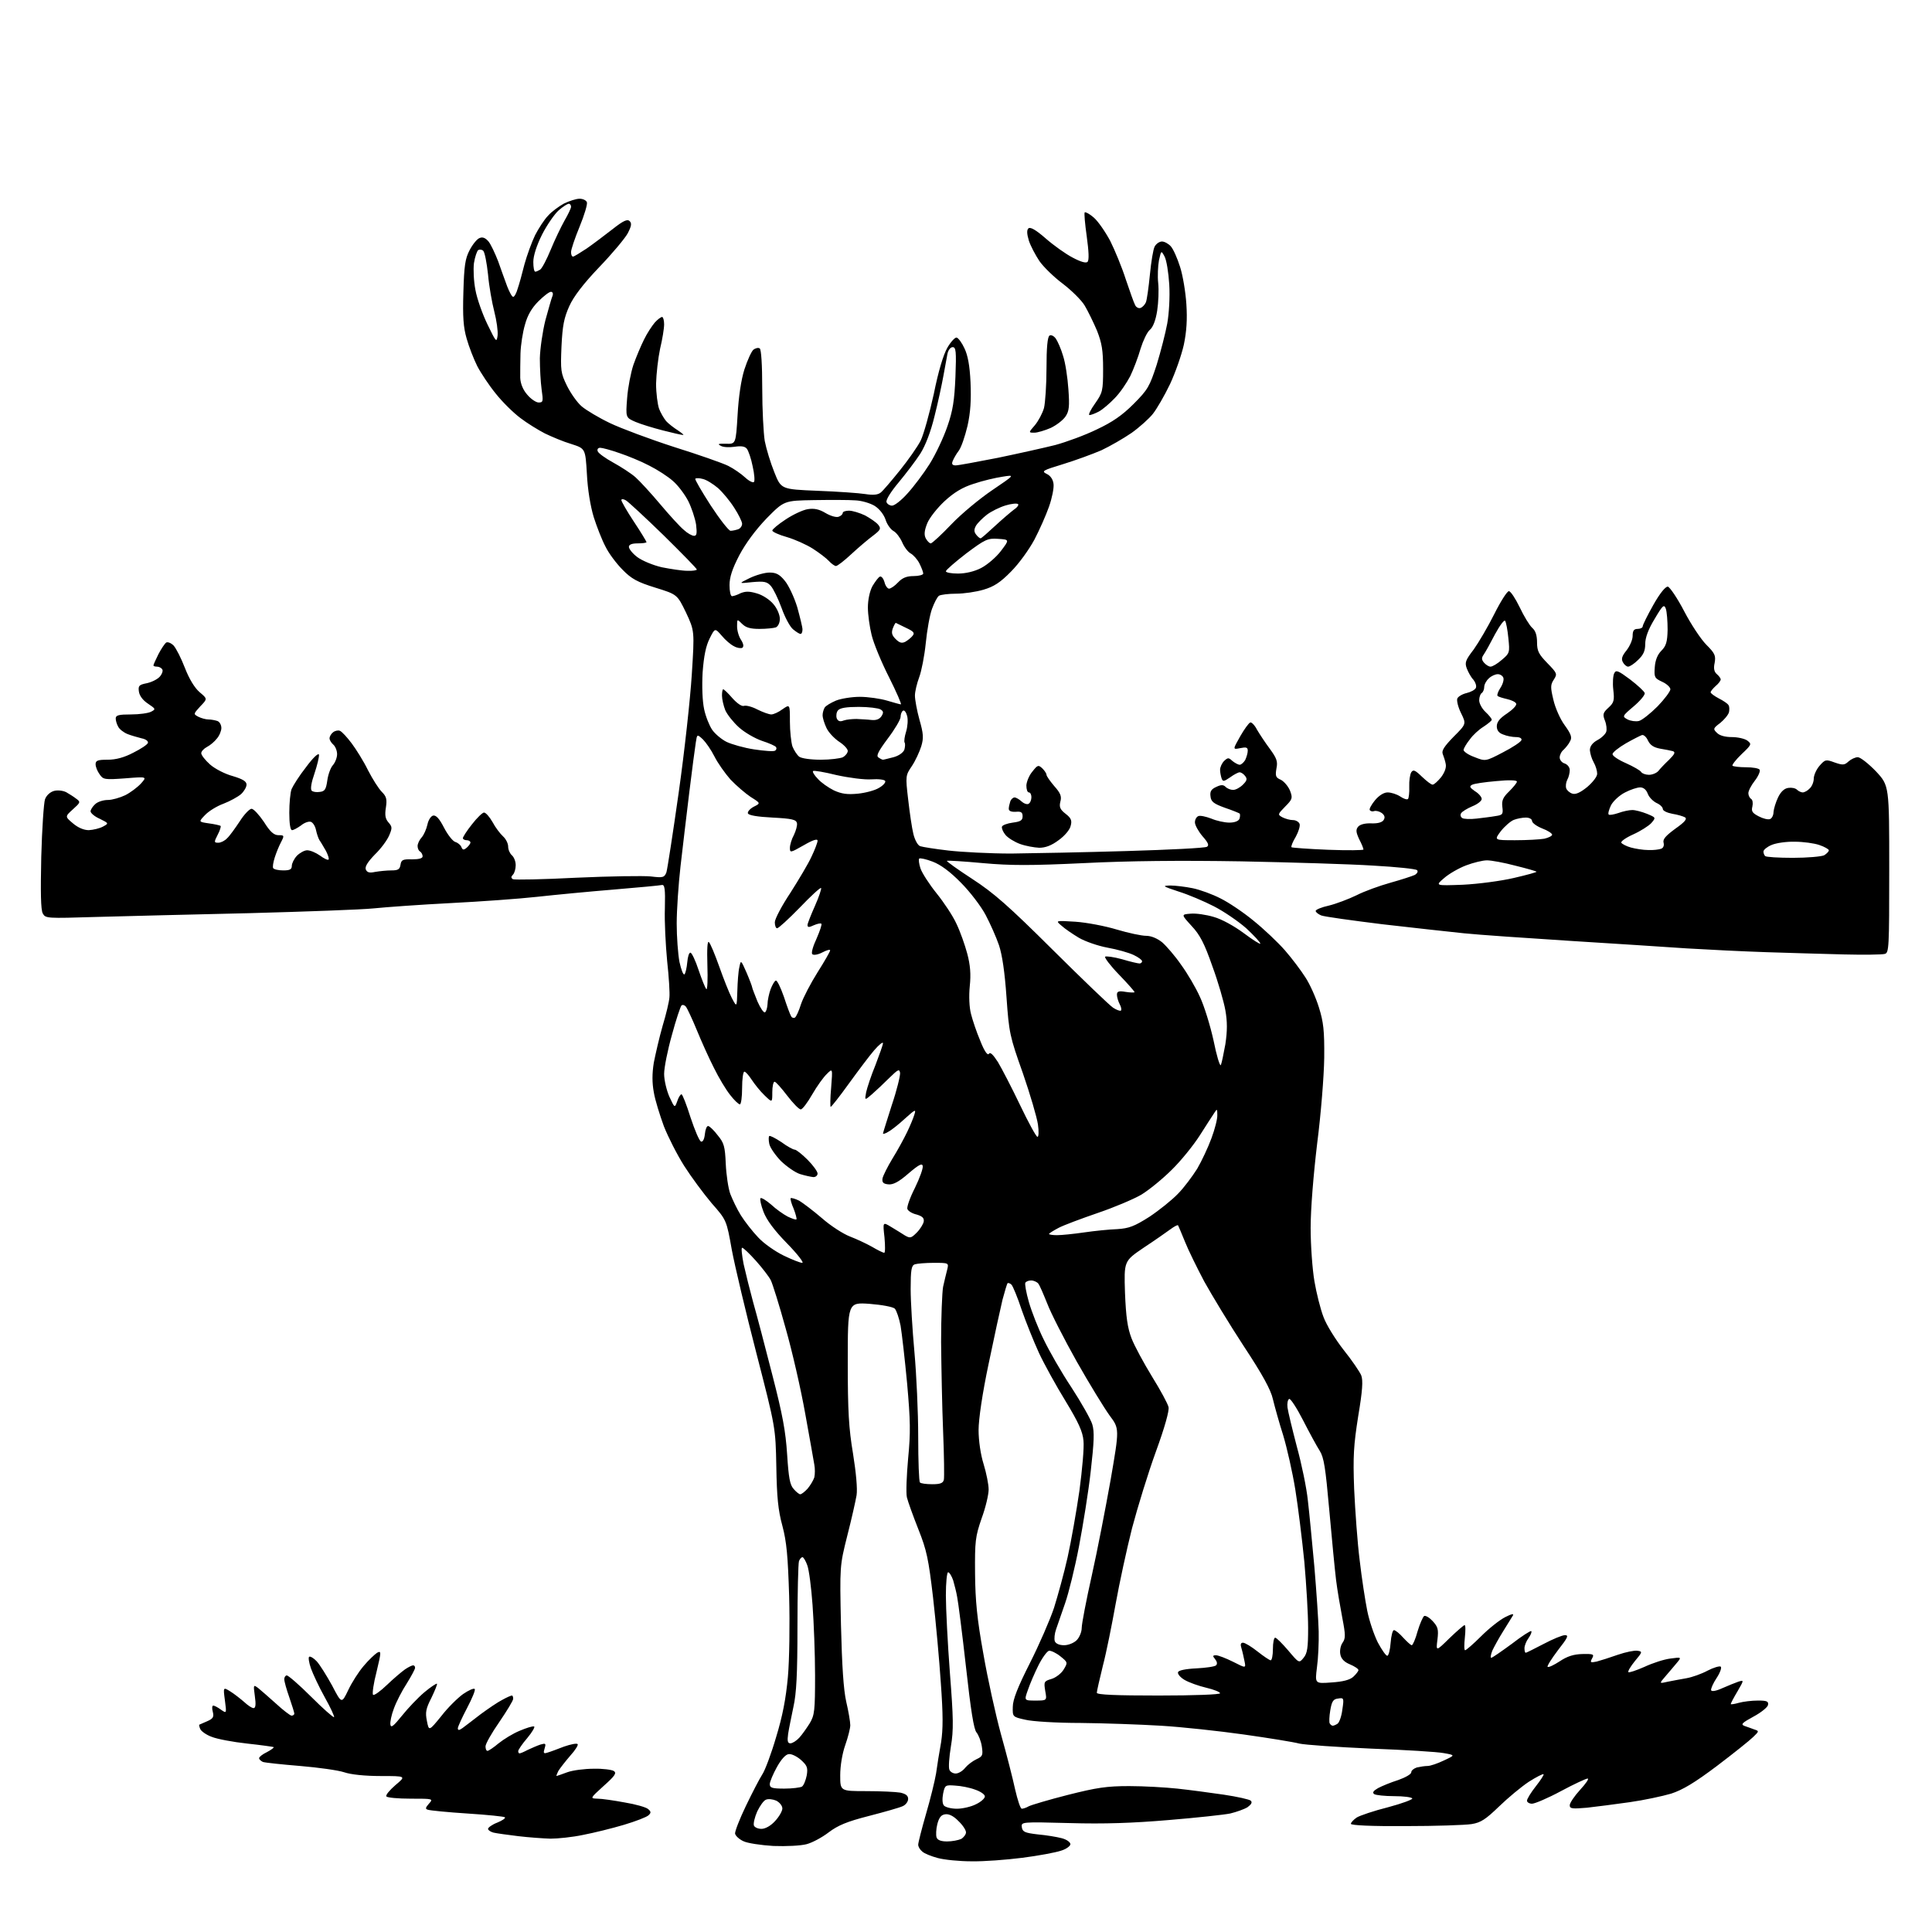 <?xml version="1.0" encoding="UTF-8" standalone="no"?>
<svg 
  version="1.1" 
  xmlns="http://www.w3.org/2000/svg" 
  xmlns:xlink="http://www.w3.org/1999/xlink" 
  xmlns:svg="http://www.w3.org/2000/svg"
  xmlns:rdf="http://www.w3.org/1999/02/22-rdf-syntax-ns#"
  xmlns:cc="http://creativecommons.org/ns#"
  xmlns:dc="http://purl.org/dc/elements/1.1/"
  viewBox="0 0 768 768"
  width="768"
  height="768"
>
<style>svg {background-color: white; }</style>"
<path stroke="none" fill="black" fill-rule="evenodd" d="M386.2,739.9C381.4,739.9 375.4,739.3 372.8,738.6C370.2,737.9 367.4,736.8 366.6,736.0C365.7,735.3 365.0,734.1 365.0,733.3C365.0,732.5 366.4,727.0 368.1,721.1C369.8,715.3 371.6,708.0 372.1,705.0C372.5,702.0 373.4,696.4 374.1,692.6C374.9,687.3 374.9,681.6 374.0,669.1C373.4,660.0 372.0,644.6 370.9,635.0C369.1,619.7 368.4,616.3 365.1,608.0C363.0,602.7 360.9,596.9 360.5,595.2C360.1,593.4 360.4,586.4 361.0,579.7C362.0,569.5 361.9,564.7 360.6,550.0C359.7,540.4 358.5,530.0 358.0,527.0C357.4,524.0 356.4,521.0 355.7,520.2C354.9,519.5 350.7,518.7 345.7,518.3C337.0,517.7 337.0,517.7 337.0,541.6C337.0,561.0 337.4,567.8 339.1,577.9C340.3,585.4 340.9,591.9 340.5,594.4C340.1,596.7 338.5,603.9 336.8,610.5C333.8,622.5 333.8,622.5 334.3,646.0C334.7,662.1 335.3,671.7 336.4,676.5C337.3,680.3 338.0,684.5 338.0,685.8C338.0,687.0 337.1,690.6 336.0,693.7C334.8,697.1 334.0,702.0 334.0,705.7C334.0,712.0 334.0,712.0 344.4,712.0C350.1,712.0 356.2,712.3 357.9,712.6C360.1,713.1 361.0,713.8 361.0,715.1C361.0,716.2 360.0,717.5 358.8,718.0C357.5,718.6 351.5,720.3 345.3,721.9C336.7,724.1 333.1,725.6 329.4,728.4C326.8,730.4 322.9,732.5 320.6,733.1C318.3,733.7 312.6,734.0 307.4,733.8C302.5,733.5 297.1,732.7 295.5,731.9C293.8,731.1 292.4,729.8 292.2,728.9C292.1,728.0 294.0,723.1 296.5,717.9C299.0,712.7 301.9,707.1 303.0,705.4C304.1,703.8 306.6,697.1 308.5,690.6C311.1,682.1 312.4,675.3 313.2,666.6C313.8,659.9 314.0,645.6 313.7,634.5C313.2,618.5 312.7,612.9 311.0,606.5C309.3,600.3 308.8,595.0 308.6,583.0C308.3,567.5 308.3,567.5 300.7,538.0C296.5,521.8 292.1,503.2 290.9,496.8C288.8,485.0 288.8,485.0 282.9,478.3C279.7,474.5 274.8,467.9 272.0,463.5C269.2,459.1 265.6,452.0 263.9,447.7C262.3,443.3 260.4,437.3 259.9,434.2C259.2,430.4 259.2,426.8 259.9,422.4C260.6,418.9 262.1,412.3 263.4,407.8C264.8,403.2 266.0,398.1 266.1,396.5C266.3,394.9 265.9,388.3 265.2,382.0C264.6,375.7 264.1,366.2 264.3,361.0C264.5,353.2 264.2,351.6 263.1,351.8C262.3,352.0 253.7,352.8 244.1,353.6C234.4,354.4 220.7,355.7 213.5,356.5C206.3,357.3 190.8,358.4 179.0,359.0C167.2,359.6 153.4,360.6 148.5,361.1C143.6,361.6 121.3,362.4 99.0,363.0C76.7,363.5 49.4,364.2 38.3,364.5C18.5,365.1 18.1,365.1 17.0,363.1C16.2,361.6 16.1,354.7 16.4,340.6C16.7,329.5 17.4,319.1 17.9,317.7C18.5,316.1 20.0,314.8 21.5,314.4C23.0,314.0 25.1,314.3 26.3,314.9C27.5,315.6 29.3,316.7 30.3,317.5C32.1,318.8 32.0,319.0 29.0,321.7C25.8,324.6 25.8,324.6 29.0,327.3C31.0,329.0 33.3,330.0 35.3,330.0C37.1,329.9 39.6,329.3 40.9,328.6C43.3,327.3 43.3,327.3 39.7,325.5C37.6,324.6 36.0,323.2 36.0,322.5C36.0,321.9 36.8,320.6 37.8,319.7C38.8,318.7 41.1,318.0 42.9,318.0C44.6,318.0 47.7,317.1 49.8,316.1C51.8,315.1 54.6,313.0 56.0,311.5C58.5,308.7 58.5,308.7 49.8,309.4C41.6,310.0 41.0,309.9 39.6,307.8C38.7,306.6 38.0,304.8 38.0,303.8C38.0,302.3 38.9,302.0 42.8,302.0C46.1,302.0 49.4,301.1 53.0,299.2C56.0,297.7 58.6,296.0 58.8,295.3C59.0,294.6 57.9,293.8 56.3,293.5C54.8,293.1 52.2,292.4 50.7,291.8C49.2,291.2 47.5,289.9 47.0,288.9C46.4,287.9 46.0,286.4 46.0,285.6C46.0,284.3 47.2,284.0 52.1,284.0C55.4,284.0 59.0,283.5 60.1,282.9C62.0,281.9 61.9,281.8 58.8,279.7C56.7,278.3 55.4,276.5 55.2,274.8C54.9,272.6 55.3,272.2 58.3,271.6C60.2,271.2 62.5,270.1 63.5,269.0C64.4,268.0 64.9,266.6 64.5,266.1C64.2,265.5 63.2,265.0 62.4,265.0C61.6,265.0 61.0,264.8 61.0,264.5C61.0,264.2 61.9,262.2 63.0,260.0C64.1,257.9 65.5,255.8 66.1,255.4C66.7,255.1 68.0,255.6 69.0,256.6C70.0,257.7 72.0,261.6 73.5,265.5C75.2,269.9 77.4,273.5 79.4,275.2C82.5,277.8 82.5,277.8 79.6,280.8C76.9,283.8 76.8,283.8 78.8,284.9C80.0,285.5 81.8,286.0 82.9,286.0C83.9,286.0 85.5,286.3 86.4,286.6C87.3,286.9 88.0,288.2 88.0,289.4C88.0,290.5 87.2,292.5 86.2,293.6C85.3,294.8 83.5,296.3 82.3,296.9C81.0,297.6 80.0,298.7 80.0,299.4C80.0,300.2 81.6,302.2 83.5,303.9C85.4,305.6 89.5,307.7 92.5,308.5C96.5,309.7 98.0,310.6 98.0,311.9C98.0,312.9 97.0,314.6 95.8,315.7C94.5,316.8 91.4,318.5 88.8,319.5C86.3,320.4 83.0,322.4 81.5,324.0C78.9,326.7 78.9,326.7 83.0,327.3C85.3,327.6 87.4,328.1 87.7,328.3C87.9,328.6 87.4,330.2 86.5,331.9C85.0,334.8 85.1,335.0 86.8,335.0C87.8,335.0 89.4,334.2 90.3,333.2C91.3,332.3 93.5,329.2 95.3,326.5C97.0,323.8 99.2,321.5 100.0,321.5C100.8,321.5 103.0,323.9 104.9,326.7C107.4,330.7 108.9,332.0 110.7,332.0C113.0,332.0 113.1,332.1 111.7,334.8C110.9,336.3 109.8,339.0 109.2,340.9C108.6,342.8 108.3,344.7 108.6,345.1C108.9,345.6 110.7,346.0 112.6,346.0C115.2,346.0 116.0,345.6 116.0,344.2C116.0,343.2 116.9,341.4 118.0,340.2C119.2,339.0 121.0,338.0 122.1,338.0C123.3,338.0 125.5,338.9 127.2,340.1C128.8,341.3 130.3,342.0 130.6,341.7C130.9,341.4 130.4,339.9 129.6,338.3C128.7,336.8 127.6,334.8 127.0,334.0C126.5,333.2 125.9,331.3 125.6,329.9C125.3,328.4 124.4,327.0 123.6,326.7C122.8,326.4 121.0,327.0 119.7,328.1C118.3,329.1 116.7,330.0 116.1,330.0C115.4,330.0 115.0,327.4 115.0,323.1C115.0,319.3 115.4,315.0 115.9,313.7C116.5,312.3 119.0,308.3 121.7,304.9C124.5,301.1 126.6,299.2 126.8,300.0C126.9,300.9 126.1,304.2 125.0,307.5C123.8,310.9 123.3,313.7 123.9,314.3C124.4,314.8 125.8,315.0 127.1,314.8C129.1,314.6 129.6,313.8 130.1,310.3C130.4,308.0 131.4,305.2 132.3,304.2C133.2,303.2 134.0,301.2 134.0,299.8C134.0,298.4 133.3,296.7 132.5,296.0C131.7,295.3 131.0,294.2 131.0,293.5C131.0,292.8 131.6,291.7 132.4,291.1C133.1,290.5 134.4,290.2 135.1,290.5C135.9,290.8 138.0,293.1 139.8,295.5C141.6,297.9 144.6,302.7 146.3,306.2C148.1,309.7 150.5,313.5 151.8,314.8C153.6,316.6 153.9,317.7 153.4,321.0C152.9,324.1 153.2,325.5 154.4,326.9C155.9,328.6 156.0,329.1 154.7,332.1C153.9,334.0 151.4,337.4 149.0,339.7C146.2,342.6 145.0,344.5 145.4,345.6C145.9,346.8 146.8,347.1 149.1,346.6C150.9,346.3 153.7,346.0 155.6,346.0C158.2,346.0 158.9,345.6 159.2,343.8C159.5,341.8 160.1,341.5 163.8,341.6C166.6,341.6 168.0,341.2 168.0,340.4C168.0,339.7 167.5,338.8 167.0,338.5C166.4,338.2 166.0,337.2 166.0,336.3C166.0,335.4 166.7,333.9 167.6,332.9C168.5,331.9 169.5,329.6 169.9,327.8C170.3,325.9 171.3,324.4 172.2,324.2C173.4,324.0 174.7,325.5 176.5,329.0C178.0,331.9 180.0,334.4 181.0,334.7C182.0,335.0 183.1,335.9 183.4,336.7C183.9,337.9 184.3,338.0 185.5,337.0C186.3,336.3 187.0,335.4 187.0,334.9C187.0,334.4 186.3,334.0 185.5,334.0C184.7,334.0 184.0,333.6 184.0,333.2C184.0,332.7 185.6,330.2 187.6,327.7C189.6,325.1 191.8,323.0 192.4,323.0C193.1,323.0 194.6,324.7 195.8,326.8C196.9,328.9 198.8,331.4 200.0,332.5C201.1,333.5 202.0,335.3 202.0,336.5C202.0,337.8 202.7,339.3 203.5,340.0C204.3,340.7 205.0,342.4 205.0,343.9C205.0,345.4 204.5,347.1 203.9,347.7C203.1,348.5 203.1,349.0 203.9,349.5C204.5,349.8 215.9,349.6 229.2,348.9C242.5,348.3 255.8,348.1 258.7,348.4C263.6,349.0 264.1,348.8 264.9,346.8C265.3,345.5 267.5,331.2 269.8,315.0C272.1,298.8 274.4,277.7 275.0,268.1C276.1,250.8 276.1,250.8 272.7,243.5C269.2,236.3 269.2,236.3 260.5,233.6C253.4,231.4 251.0,230.1 247.5,226.5C245.1,224.1 242.0,220.0 240.7,217.3C239.3,214.7 237.2,209.3 236.0,205.5C234.7,201.2 233.6,194.6 233.3,188.4C232.7,178.3 232.7,178.3 227.1,176.5C224.0,175.6 219.3,173.6 216.6,172.3C213.9,170.9 209.5,168.2 206.9,166.2C204.2,164.2 199.8,159.9 197.1,156.5C194.4,153.2 191.1,148.2 189.7,145.5C188.3,142.7 186.4,137.8 185.5,134.6C184.2,130.1 183.9,126.0 184.2,116.2C184.5,105.6 184.9,102.8 186.7,99.4C187.9,97.1 189.7,94.9 190.7,94.6C191.9,94.1 193.0,94.6 194.2,96.0C195.1,97.1 196.8,100.7 198.0,103.8C199.1,106.9 200.7,111.4 201.6,113.8C202.5,116.1 203.5,118.0 204.0,118.0C204.5,118.0 205.3,116.5 205.8,114.7C206.4,113.0 207.6,108.6 208.5,105.0C209.5,101.4 211.4,96.2 212.7,93.5C214.1,90.8 216.4,87.2 217.9,85.7C219.3,84.1 222.2,82.0 224.2,80.9C226.3,79.9 229.0,79.0 230.4,79.0C231.7,79.0 233.0,79.6 233.3,80.4C233.6,81.1 232.3,85.5 230.4,90.1C228.5,94.7 227.0,99.2 227.0,100.2C227.0,101.2 227.3,102.0 227.8,102.0C228.2,102.0 230.6,100.5 233.2,98.8C235.8,97.0 240.4,93.5 243.5,91.1C247.8,87.7 249.4,87.0 250.3,87.9C251.2,88.8 251.0,89.9 249.5,92.8C248.4,94.8 243.3,100.9 238.2,106.2C231.9,112.8 228.0,117.9 226.3,121.7C224.2,126.4 223.6,129.4 223.2,137.7C222.8,147.3 222.9,148.3 225.4,153.4C226.9,156.4 229.5,160.1 231.3,161.6C233.1,163.1 238.1,166.1 242.5,168.2C246.9,170.3 258.4,174.6 268.0,177.7C277.6,180.7 287.3,184.1 289.5,185.2C291.7,186.3 294.7,188.4 296.2,189.8C297.7,191.2 299.3,192.0 299.7,191.6C300.1,191.3 299.9,188.4 299.2,185.4C298.6,182.3 297.5,179.2 296.9,178.4C296.1,177.4 294.6,177.2 292.0,177.6C289.9,177.9 287.4,177.8 286.5,177.2C285.1,176.5 285.5,176.3 288.6,176.4C292.5,176.5 292.5,176.5 293.2,165.0C293.6,157.8 294.6,151.0 295.9,146.9C297.1,143.2 298.7,139.7 299.5,139.0C300.3,138.4 301.4,138.1 302.0,138.5C302.6,138.9 303.0,144.9 303.0,154.4C303.0,162.8 303.5,172.2 304.0,175.3C304.6,178.4 306.3,184.0 307.8,187.7C310.5,194.5 310.5,194.5 325.0,195.1C333.0,195.4 341.5,196.0 344.0,196.4C347.1,196.9 349.0,196.7 350.1,195.8C351.0,195.1 354.4,191.1 357.7,187.0C361.0,182.9 364.8,177.5 366.0,175.1C367.2,172.6 369.5,164.3 371.2,156.6C373.0,147.6 375.0,141.0 376.6,138.2C378.0,135.8 379.7,134.0 380.3,134.2C381.0,134.4 382.4,136.3 383.4,138.5C384.7,141.2 385.5,145.3 385.8,152.0C386.1,159.0 385.8,163.9 384.6,169.3C383.6,173.5 382.1,177.9 381.1,179.2C380.1,180.5 379.1,182.3 378.7,183.3C378.2,184.5 378.6,185.0 379.9,185.0C380.9,185.0 388.4,183.6 396.6,182.0C404.8,180.3 415.1,178.0 419.5,176.9C423.9,175.7 431.3,173.0 436.0,170.7C442.2,167.8 446.1,165.1 450.6,160.6C456.3,154.9 457.0,153.6 459.8,145.0C461.4,139.8 463.3,132.4 464.0,128.6C464.7,124.7 465.1,118.1 464.8,113.1C464.5,108.3 463.7,103.3 462.9,101.9C461.6,99.5 461.6,99.5 460.7,103.5C460.3,105.7 460.1,109.8 460.4,112.5C460.7,115.3 460.5,120.2 460.0,123.5C459.4,127.4 458.3,130.1 457.1,131.1C456.0,132.0 454.4,135.4 453.4,138.6C452.5,141.8 450.6,146.8 449.3,149.5C447.9,152.2 445.2,156.2 443.1,158.3C441.1,160.4 438.3,162.8 436.8,163.6C435.3,164.4 433.6,165.0 433.1,165.0C432.5,165.0 433.5,162.9 435.3,160.4C438.3,156.1 438.5,155.4 438.5,146.7C438.5,139.2 438.0,136.4 436.1,131.5C434.7,128.2 432.5,123.7 431.2,121.5C429.9,119.3 425.9,115.4 422.5,112.8C419.0,110.2 414.8,106.1 413.2,103.8C411.6,101.4 409.7,97.8 409.0,95.7C408.2,93.0 408.1,91.5 408.8,90.8C409.5,90.1 411.7,91.3 415.7,94.8C418.9,97.6 423.7,101.0 426.4,102.4C429.6,104.1 431.7,104.7 432.3,104.1C433.0,103.4 432.8,99.9 432.0,94.0C431.3,89.0 430.9,84.7 431.2,84.4C431.5,84.2 433.1,85.0 434.7,86.4C436.4,87.8 439.3,92.0 441.3,95.7C443.2,99.5 446.0,106.3 447.5,111.0C449.1,115.7 450.7,120.3 451.2,121.2C451.6,122.2 452.7,122.7 453.4,122.4C454.2,122.1 455.1,121.1 455.5,120.2C455.9,119.3 456.6,114.3 457.1,109.2C457.6,104.1 458.4,99.1 459.0,98.0C459.6,96.9 460.9,96.0 461.9,96.0C462.9,96.0 464.5,96.9 465.4,97.9C466.4,99.0 468.0,102.6 469.1,106.1C470.2,109.5 471.3,116.2 471.6,120.9C472.0,126.9 471.7,131.7 470.6,137.0C469.7,141.1 467.2,148.2 465.1,152.7C462.9,157.3 459.8,162.6 458.3,164.5C456.8,166.4 452.9,169.9 449.8,172.1C446.6,174.3 441.2,177.4 437.8,179.0C434.3,180.5 427.5,183.0 422.6,184.5C414.4,187.0 413.9,187.3 416.1,188.4C417.6,189.1 418.6,190.6 418.8,192.4C419.0,194.0 418.2,198.0 417.0,201.4C415.8,204.8 413.2,210.7 411.2,214.5C409.1,218.4 405.1,224.0 401.9,227.2C397.7,231.5 395.1,233.2 391.0,234.4C388.0,235.3 383.1,236.0 380.1,236.0C377.0,236.0 374.0,236.4 373.3,236.8C372.6,237.2 371.4,239.6 370.5,242.0C369.6,244.4 368.5,250.6 368.0,255.7C367.5,260.7 366.3,266.8 365.4,269.2C364.5,271.6 363.7,274.9 363.7,276.5C363.7,278.1 364.5,282.5 365.5,286.1C367.1,291.7 367.2,293.4 366.2,296.7C365.5,298.9 363.9,302.4 362.5,304.5C360.0,308.2 359.9,308.4 361.0,317.7C361.6,323.0 362.5,329.2 363.1,331.6C363.7,334.0 364.9,336.2 365.9,336.4C366.8,336.7 371.8,337.5 377.0,338.1C382.2,338.7 393.5,339.3 402.0,339.3C410.5,339.2 431.2,338.8 448.0,338.3C464.8,337.8 479.1,337.1 479.8,336.6C480.7,336.0 480.3,335.0 478.0,332.4C476.4,330.5 475.0,328.0 475.0,326.9C475.0,325.8 475.6,324.7 476.4,324.4C477.1,324.1 479.4,324.6 481.5,325.4C483.6,326.3 486.8,327.0 488.7,327.0C490.8,327.0 492.3,326.4 492.7,325.5C493.0,324.6 493.0,323.7 492.8,323.4C492.5,323.2 489.9,322.1 486.9,321.1C482.5,319.5 481.4,318.7 481.2,316.6C480.9,314.6 481.5,313.7 483.5,312.8C485.4,311.9 486.3,311.9 487.2,312.8C487.9,313.5 489.2,314.0 490.2,314.0C491.2,314.0 492.9,313.1 494.1,311.9C495.7,310.3 495.9,309.6 494.9,308.4C494.3,307.6 493.3,307.0 492.8,307.0C492.2,307.0 490.5,307.9 489.0,309.0C486.5,310.7 486.1,310.8 485.6,309.4C485.3,308.5 485.0,307.0 485.0,306.0C485.0,305.0 485.7,303.4 486.6,302.5C488.1,301.1 488.4,301.1 489.9,302.5C490.9,303.3 492.2,304.0 492.8,304.0C493.4,304.0 494.4,303.1 495.0,302.1C495.5,301.0 496.0,299.4 496.0,298.4C496.0,297.1 495.4,296.9 493.0,297.4C490.0,298.0 490.0,298.0 493.0,292.7C494.6,289.9 496.4,287.4 497.0,287.2C497.5,287.0 498.8,288.3 499.7,290.1C500.7,291.8 503.0,295.3 504.8,297.7C507.5,301.4 508.0,302.7 507.4,305.5C506.9,308.5 507.1,309.1 509.2,310.0C510.5,310.7 512.1,312.6 512.8,314.3C513.9,317.2 513.8,317.7 510.9,320.6C507.9,323.7 507.8,323.8 509.8,324.9C511.0,325.5 512.8,326.0 514.0,326.0C515.1,326.0 516.3,326.7 516.6,327.5C516.9,328.3 516.2,330.6 515.1,332.6C513.9,334.6 513.1,336.5 513.4,336.8C513.7,337.0 520.3,337.5 528.0,337.8C535.7,338.1 542.0,338.0 542.0,337.7C542.0,337.3 541.3,335.5 540.3,333.6C539.0,330.8 538.9,329.8 539.9,328.6C540.7,327.7 542.7,327.2 545.1,327.3C547.7,327.4 549.4,326.9 550.0,326.0C550.7,324.9 550.4,324.1 549.3,323.2C548.3,322.5 547.0,322.2 546.3,322.4C545.6,322.7 544.8,322.5 544.5,322.0C544.2,321.6 545.2,319.8 546.6,318.1C548.2,316.2 550.1,315.0 551.6,315.0C553.0,315.0 555.2,315.7 556.6,316.6C557.9,317.5 559.3,318.0 559.7,317.6C560.0,317.3 560.3,315.1 560.2,312.8C560.1,310.4 560.5,307.8 561.0,307.0C561.8,305.8 562.5,306.1 565.3,308.8C567.1,310.5 569.0,312.0 569.5,311.9C570.1,311.9 571.6,310.5 572.9,308.9C574.3,307.0 575.0,305.1 574.7,303.7C574.5,302.5 573.9,300.7 573.5,299.7C573.0,298.4 574.1,296.7 577.8,292.9C582.9,287.8 582.9,287.8 580.8,283.5C579.6,281.1 579.0,278.5 579.3,277.7C579.6,276.9 581.3,275.9 583.0,275.5C584.7,275.1 586.4,274.2 586.7,273.4C587.0,272.6 586.5,271.2 585.7,270.2C584.8,269.3 583.7,267.3 583.1,265.8C582.2,263.4 582.5,262.5 585.8,258.2C587.8,255.4 591.5,249.1 594.0,244.1C596.5,239.1 599.1,235.0 599.8,235.0C600.5,235.0 602.4,237.9 604.1,241.4C605.8,245.0 608.0,248.6 609.1,249.6C610.4,250.7 611.0,252.6 611.0,255.4C611.0,258.8 611.7,260.1 615.1,263.6C619.0,267.6 619.1,267.9 617.7,270.1C616.3,272.2 616.3,273.2 617.5,278.2C618.2,281.3 620.2,285.9 622.0,288.3C624.6,291.9 625.0,293.2 624.1,294.7C623.6,295.8 622.4,297.2 621.6,298.0C620.7,298.7 620.0,300.1 620.0,301.1C620.0,302.1 620.9,303.2 622.0,303.5C623.1,303.9 624.0,305.0 624.0,306.1C624.0,307.2 623.6,309.0 623.0,310.0C622.5,311.0 622.3,312.5 622.6,313.4C622.9,314.2 624.0,315.2 625.1,315.5C626.4,315.9 628.3,315.0 631.0,312.8C633.2,310.9 635.0,308.6 634.9,307.5C634.9,306.4 634.3,304.4 633.5,303.0C632.7,301.6 632.1,299.5 632.0,298.2C632.0,296.7 633.0,295.3 635.0,294.2C636.7,293.3 638.2,291.8 638.5,290.9C638.8,290.0 638.6,288.0 638.0,286.5C637.0,284.0 637.2,283.3 639.4,281.3C641.6,279.3 641.8,278.4 641.3,274.1C641.0,271.5 641.2,268.5 641.7,267.6C642.4,266.2 643.3,266.6 648.0,270.1C651.0,272.4 653.6,274.8 653.8,275.5C654.0,276.2 652.0,278.6 649.4,280.8C644.8,284.7 644.8,284.8 647.0,286.0C648.2,286.6 650.2,286.9 651.5,286.6C652.7,286.3 656.0,283.7 658.9,280.8C661.7,277.9 664.0,274.8 664.0,274.0C664.0,273.2 662.5,271.8 660.7,271.0C657.7,269.6 657.5,269.2 657.8,265.2C658.0,262.4 658.9,260.2 660.4,258.7C662.3,256.8 662.8,255.2 662.9,250.3C662.9,246.9 662.6,243.2 662.2,242.0C661.5,240.1 661.0,240.5 657.7,246.1C655.2,250.2 654.0,253.5 654.0,256.0C654.0,258.7 653.3,260.3 651.2,262.3C649.7,263.8 647.9,265.0 647.2,265.0C646.6,265.0 645.6,264.2 645.1,263.2C644.4,261.9 644.8,260.7 646.6,258.5C647.9,256.8 649.0,254.3 649.0,252.8C649.0,250.7 649.5,250.0 651.0,250.0C652.1,250.0 653.0,249.5 653.0,249.0C653.0,248.4 654.9,244.6 657.2,240.5C659.9,235.7 662.1,233.1 663.0,233.2C663.8,233.4 666.8,237.8 669.5,243.0C672.2,248.2 676.2,254.2 678.3,256.3C681.7,259.7 682.1,260.6 681.6,263.5C681.1,265.7 681.4,267.1 682.5,268.0C683.3,268.7 684.0,269.6 684.0,270.1C684.0,270.6 683.1,271.8 682.0,272.7C680.9,273.7 680.0,274.8 680.0,275.2C680.0,275.6 681.5,276.7 683.2,277.6C685.0,278.5 686.8,279.7 687.1,280.3C687.5,280.8 687.5,282.1 687.3,283.1C687.0,284.2 685.4,286.1 683.8,287.4C681.0,289.5 680.9,289.8 682.5,291.3C683.5,292.4 685.8,293.0 688.4,293.0C690.7,293.0 693.5,293.6 694.6,294.4C696.4,295.8 696.3,296.0 692.3,299.8C690.0,302.0 688.4,304.1 688.7,304.4C689.1,304.7 691.5,305.0 694.1,305.0C696.7,305.0 699.2,305.4 699.5,306.0C699.8,306.5 699.0,308.5 697.6,310.3C696.1,312.2 695.0,314.4 695.0,315.3C695.0,316.2 695.5,317.2 696.1,317.6C696.7,317.9 696.9,319.3 696.6,320.6C696.1,322.5 696.6,323.2 699.1,324.5C700.8,325.4 702.8,325.9 703.6,325.6C704.4,325.3 705.0,324.0 705.0,322.8C705.1,321.5 705.9,318.9 706.8,317.0C707.9,314.7 709.3,313.4 710.9,313.2C712.2,313.0 713.7,313.3 714.3,313.9C714.9,314.5 716.0,315.0 716.6,315.0C717.3,315.0 718.6,314.3 719.4,313.4C720.3,312.6 721.0,310.8 721.0,309.5C721.0,308.2 722.0,305.9 723.3,304.4C725.5,301.9 725.8,301.8 729.3,303.1C732.5,304.2 733.2,304.2 734.8,302.7C735.8,301.8 737.5,301.0 738.5,301.0C739.5,301.0 742.7,303.5 745.7,306.6C751.0,312.3 751.0,312.3 751.0,345.5C751.0,377.0 750.9,378.8 749.2,379.2C748.1,379.5 740.8,379.6 732.9,379.4C725.0,379.2 711.1,378.8 702.0,378.5C692.9,378.2 678.8,377.5 670.5,377.0C662.2,376.4 641.3,375.1 624.0,374.0C606.7,372.9 587.8,371.6 582.0,371.0C576.2,370.4 561.6,368.8 549.5,367.4C537.4,365.9 526.5,364.4 525.2,363.9C524.0,363.4 523.0,362.6 523.0,362.1C523.0,361.6 525.4,360.6 528.2,360.0C531.1,359.3 536.1,357.4 539.2,355.9C542.3,354.3 548.4,352.1 552.7,350.9C557.0,349.7 561.3,348.3 562.4,347.8C563.4,347.2 563.8,346.4 563.3,345.9C562.8,345.4 555.0,344.6 546.0,344.1C536.9,343.5 513.2,342.8 493.4,342.4C469.1,342.0 448.6,342.2 430.9,343.1C409.7,344.1 401.8,344.1 390.7,343.1C383.1,342.4 376.7,342.0 376.4,342.2C376.2,342.4 380.8,345.7 386.5,349.4C395.1,355.0 400.9,360.1 418.5,377.6C430.3,389.3 441.1,399.7 442.5,400.6C443.9,401.5 445.3,402.0 445.6,401.7C445.9,401.4 445.7,400.3 445.1,399.2C444.5,398.0 444.0,396.4 444.0,395.4C444.0,394.1 444.7,393.8 447.5,394.3C449.4,394.6 451.0,394.6 451.0,394.4C451.0,394.1 448.2,390.9 444.8,387.4C441.4,383.9 439.0,380.7 439.3,380.3C439.7,380.0 442.7,380.4 446.0,381.3C449.3,382.3 452.4,383.0 453.0,383.0C453.5,383.0 454.0,382.6 454.0,382.1C454.0,381.6 452.5,380.5 450.6,379.6C448.7,378.7 444.1,377.4 440.2,376.7C436.4,376.0 431.3,374.2 428.9,372.8C426.4,371.3 423.3,369.2 422.0,368.0C419.5,365.9 419.5,365.9 427.5,366.4C431.9,366.7 439.3,368.1 443.9,369.5C448.6,370.9 453.8,372.0 455.6,372.0C457.6,372.0 460.0,373.0 462.0,374.6C463.7,376.1 467.1,380.0 469.5,383.5C472.0,386.9 475.4,392.7 477.0,396.3C478.7,399.9 481.1,407.7 482.4,413.6C483.6,419.6 484.9,423.9 485.3,423.4C485.6,422.8 486.4,419.0 487.1,415.1C487.9,409.8 487.9,406.1 487.1,401.6C486.5,398.2 484.2,390.2 481.9,384.0C478.8,375.1 477.0,371.6 473.7,368.1C469.5,363.5 469.5,363.5 473.3,363.2C475.4,363.0 479.5,363.6 482.5,364.5C485.7,365.4 490.6,368.1 494.5,371.0C498.1,373.7 501.0,375.5 501.0,375.1C501.0,374.6 498.5,371.9 495.4,369.0C492.2,366.2 486.5,362.3 482.6,360.3C478.7,358.3 472.4,355.6 468.5,354.4C462.2,352.3 461.8,352.1 465.2,352.0C467.2,352.0 471.3,352.5 474.2,353.1C477.1,353.7 482.0,355.5 485.1,357.1C488.2,358.6 494.2,362.6 498.3,366.0C502.4,369.3 508.0,374.6 510.8,377.8C513.5,380.9 517.2,385.8 518.9,388.5C520.7,391.2 523.1,396.6 524.3,400.5C526.1,406.3 526.5,409.6 526.4,420.5C526.3,427.7 525.1,442.9 523.6,454.5C522.1,467.1 521.0,480.6 521.0,488.1C521.0,495.1 521.7,504.6 522.5,509.3C523.3,514.0 524.9,520.4 526.1,523.5C527.2,526.6 530.9,532.5 534.1,536.6C537.4,540.7 540.5,545.3 541.1,546.7C541.9,548.7 541.6,552.9 539.9,563.0C538.1,574.5 537.8,578.8 538.3,592.0C538.7,600.5 539.6,613.3 540.5,620.3C541.3,627.3 542.7,636.3 543.5,640.3C544.3,644.3 546.2,649.9 547.7,652.9C549.3,655.9 551.0,658.3 551.5,658.2C552.0,658.1 552.6,655.8 552.8,653.0C553.0,650.3 553.6,648.0 554.1,648.0C554.7,648.0 556.4,649.4 557.8,651.0C559.3,652.6 560.8,654.0 561.2,654.0C561.6,654.0 562.7,651.5 563.5,648.5C564.4,645.5 565.6,642.8 566.1,642.4C566.7,642.1 568.2,643.0 569.5,644.4C571.6,646.7 571.9,647.7 571.4,651.8C570.8,656.5 570.8,656.5 576.2,651.2C579.1,648.4 581.9,646.0 582.2,646.0C582.6,646.0 582.6,648.2 582.3,651.0C582.0,653.8 582.0,656.0 582.4,656.0C582.8,656.0 585.7,653.5 588.8,650.4C591.9,647.3 596.2,643.9 598.4,642.8C600.8,641.6 601.9,641.3 601.4,642.2C601.0,642.9 599.2,645.8 597.5,648.5C595.8,651.2 593.9,654.7 593.2,656.2C592.6,657.8 592.4,659.0 592.8,659.0C593.2,659.0 596.8,656.5 600.9,653.5C604.9,650.4 608.5,648.1 608.7,648.4C609.0,648.7 608.5,649.9 607.6,651.2C606.7,652.4 606.0,654.2 606.0,655.2C606.0,656.2 606.2,657.0 606.5,657.0C606.8,657.0 609.9,655.4 613.6,653.5C617.2,651.6 621.0,650.0 622.1,650.0C623.7,650.0 623.2,651.0 619.3,656.0C616.8,659.3 614.9,662.3 615.2,662.6C615.6,662.9 617.7,661.9 620.0,660.4C623.0,658.4 625.5,657.6 629.0,657.5C633.4,657.4 633.8,657.6 632.9,659.2C632.0,660.9 632.2,661.0 634.7,660.5C636.2,660.1 640.0,658.9 643.1,657.8C646.3,656.7 649.8,656.0 650.9,656.2C653.0,656.5 652.9,656.7 649.9,660.3C648.2,662.4 647.0,664.4 647.3,664.7C647.6,665.0 650.5,664.0 653.7,662.6C656.9,661.1 661.5,659.6 664.0,659.3C668.5,658.7 668.5,658.7 666.5,661.1C665.4,662.4 663.4,664.8 662.0,666.4C659.5,669.3 659.5,669.3 663.0,668.5C664.9,668.1 668.3,667.5 670.5,667.1C672.7,666.7 676.4,665.4 678.8,664.1C681.1,662.9 683.5,662.2 684.0,662.5C684.5,662.8 683.8,664.9 682.4,667.0C681.0,669.1 680.0,671.4 680.2,671.9C680.4,672.5 682.2,672.2 684.6,671.1C686.9,670.1 689.8,668.9 691.0,668.5C693.3,667.8 693.3,667.8 690.7,672.3C689.2,674.8 688.0,677.1 688.0,677.4C688.0,677.6 689.5,677.4 691.2,676.9C693.0,676.4 696.4,676.0 698.8,676.0C702.4,676.0 703.1,676.3 702.8,677.8C702.6,678.7 700.0,680.8 697.0,682.4C692.4,684.9 691.9,685.5 693.5,686.1C694.6,686.5 696.4,687.1 697.4,687.5C699.3,688.1 699.3,688.2 696.9,690.5C695.6,691.8 689.1,697.0 682.5,702.0C673.6,708.7 668.9,711.5 664.3,713.0C660.9,714.0 653.5,715.6 647.8,716.4C642.1,717.2 634.5,718.2 630.8,718.6C624.9,719.1 624.0,719.0 624.0,717.6C624.0,716.7 625.9,713.9 628.1,711.5C630.4,709.0 631.8,707.0 631.1,707.0C630.5,707.0 625.7,709.2 620.5,712.0C615.3,714.8 610.1,717.0 609.0,717.0C607.9,717.0 607.0,716.4 607.0,715.8C607.0,715.1 608.6,712.5 610.5,710.1C612.4,707.7 613.8,705.5 613.6,705.3C613.4,705.0 610.7,706.4 607.7,708.3C604.7,710.3 599.4,714.7 595.9,718.1C590.6,723.2 588.7,724.5 585.0,725.1C582.5,725.5 570.7,725.9 558.8,725.9C545.2,726.0 537.0,725.6 537.0,725.0C537.0,724.5 538.0,723.4 539.3,722.5C540.6,721.7 546.2,719.8 551.8,718.4C557.4,716.9 561.7,715.3 561.4,714.9C561.1,714.4 557.9,714.0 554.2,714.0C550.5,714.0 546.9,713.6 546.3,713.2C545.4,712.6 545.9,711.9 547.8,710.8C549.3,710.0 552.9,708.5 555.8,707.6C558.6,706.6 561.0,705.3 561.0,704.5C561.0,703.8 562.0,703.0 563.2,702.6C564.5,702.3 566.4,702.0 567.5,702.0C568.6,702.0 571.5,701.0 574.0,699.8C578.5,697.7 578.5,697.7 574.0,696.9C571.5,696.4 558.5,695.6 545.0,695.1C531.5,694.5 518.7,693.6 516.5,693.1C514.3,692.5 504.4,690.9 494.5,689.5C484.6,688.1 469.8,686.5 461.5,686.0C453.2,685.5 438.9,685.0 429.5,684.9C420.1,684.9 410.2,684.3 407.5,683.6C402.5,682.5 402.5,682.4 402.6,678.5C402.6,675.6 404.6,670.6 409.4,661.1C413.1,653.8 417.4,643.9 419.0,639.1C420.5,634.3 423.0,625.3 424.4,619.0C425.8,612.7 427.9,600.8 429.1,592.5C430.2,584.2 431.0,575.4 430.7,572.7C430.4,569.1 428.7,565.4 423.6,557.0C419.9,551.0 415.1,542.3 413.0,537.8C410.9,533.2 407.8,525.5 406.1,520.6C404.5,515.7 402.6,511.2 402.1,510.7C401.5,510.1 400.8,509.9 400.5,510.1C400.3,510.4 399.4,513.3 398.5,516.7C397.7,520.0 395.2,531.5 393.0,542.1C390.5,553.9 389.0,564.2 389.0,568.5C389.0,572.6 389.8,578.2 391.0,582.0C392.1,585.6 393.0,590.1 393.0,592.1C393.0,594.1 391.8,599.3 390.2,603.6C387.7,610.9 387.5,612.6 387.6,625.5C387.7,636.3 388.4,643.6 390.9,657.4C392.6,667.3 395.8,681.7 397.9,689.4C400.1,697.2 402.6,707.0 403.5,711.2C404.5,715.5 405.6,719.0 406.2,719.0C406.7,719.0 408.0,718.6 409.0,718.0C410.0,717.5 417.0,715.4 424.5,713.5C436.0,710.6 439.9,710.0 448.9,710.0C454.7,710.0 463.3,710.5 468.0,711.0C472.7,711.5 480.9,712.6 486.4,713.4C491.8,714.2 496.7,715.3 497.2,715.8C497.9,716.5 497.4,717.3 495.9,718.4C494.6,719.2 491.5,720.3 489.0,720.9C486.5,721.4 475.5,722.6 464.5,723.5C450.4,724.7 438.8,725.1 425.2,724.7C405.9,724.2 405.9,724.2 406.2,726.4C406.5,728.2 407.4,728.6 412.5,729.2C415.9,729.5 420.1,730.2 422.0,730.7C424.0,731.2 425.5,732.3 425.5,733.1C425.5,733.8 423.8,735.1 421.7,735.7C419.6,736.4 412.7,737.7 406.4,738.5C400.1,739.3 391.0,740.0 386.2,739.9zM376.5,732.0C378.5,732.0 381.0,731.5 382.1,731.0C383.1,730.4 384.0,729.2 384.0,728.4C384.0,727.5 382.7,725.5 381.0,723.9C379.1,721.9 377.2,721.0 375.8,721.2C374.1,721.4 373.3,722.5 372.6,725.1C372.1,727.1 372.0,729.5 372.3,730.4C372.7,731.5 374.1,732.0 376.5,732.0zM218.8,730.9C215.9,730.8 210.1,730.4 206.0,729.9C201.9,729.4 197.5,728.8 196.2,728.5C195.0,728.2 194.0,727.5 194.0,727.0C194.0,726.5 195.6,725.3 197.7,724.5C199.7,723.7 201.1,722.7 200.7,722.4C200.4,722.1 193.7,721.4 185.8,720.9C178.0,720.4 170.9,719.7 170.1,719.4C169.0,719.1 169.1,718.6 170.5,717.0C172.3,715.0 172.2,715.0 163.2,715.0C158.2,715.0 153.9,714.6 153.6,714.1C153.2,713.6 154.9,711.6 157.2,709.6C161.5,706.0 161.5,706.0 151.3,706.0C145.0,706.0 139.4,705.4 136.8,704.5C134.4,703.7 126.5,702.6 119.3,702.0C112.0,701.4 105.4,700.7 104.5,700.4C103.7,700.0 103.0,699.4 103.0,698.9C103.0,698.4 104.4,697.3 106.1,696.5C107.8,695.6 109.0,694.7 108.8,694.5C108.7,694.4 103.9,693.7 98.3,693.1C92.7,692.5 86.3,691.3 84.1,690.4C81.9,689.6 79.9,688.1 79.6,687.3C79.2,686.4 79.1,685.6 79.2,685.6C79.4,685.5 80.8,684.9 82.4,684.2C84.7,683.2 85.1,682.5 84.6,680.5C84.2,679.1 84.3,678.0 84.8,678.0C85.2,678.0 86.6,678.7 87.8,679.6C90.1,681.2 90.1,681.2 89.4,675.9C88.7,670.6 88.7,670.6 91.6,672.4C93.2,673.4 95.6,675.3 97.1,676.6C98.5,677.9 100.1,679.0 100.8,679.0C101.6,679.0 101.8,677.6 101.3,674.2C100.7,669.7 100.7,669.6 102.6,671.0C103.6,671.8 106.8,674.6 109.7,677.2C112.5,679.8 115.4,682.0 115.9,682.0C116.5,682.0 117.0,681.6 117.0,681.2C117.0,680.8 116.1,677.9 115.0,674.7C113.9,671.6 113.0,668.4 113.0,667.5C113.0,666.7 113.5,666.0 114.0,666.0C114.6,666.0 119.0,669.8 123.7,674.5C128.4,679.2 132.5,682.8 132.8,682.6C133.0,682.3 131.4,678.8 129.1,674.7C126.8,670.6 124.4,665.4 123.6,663.2C122.8,660.9 122.5,658.8 122.9,658.6C123.3,658.3 124.7,659.1 125.9,660.4C127.1,661.7 129.8,666.0 132.0,670.0C135.8,677.3 135.8,677.3 138.4,671.9C139.8,668.9 142.6,664.5 144.6,662.2C146.5,659.9 149.0,657.6 149.9,657.0C151.6,656.1 151.6,656.6 149.7,664.5C148.5,669.1 147.9,673.3 148.3,673.7C148.7,674.1 151.2,672.3 153.8,669.8C156.4,667.3 159.6,664.6 161.0,663.6C162.3,662.7 163.8,662.0 164.2,662.0C164.7,662.0 165.0,662.4 165.0,663.0C165.0,663.5 163.5,666.3 161.7,669.2C159.8,672.1 157.5,676.6 156.6,679.1C155.6,681.7 155.0,684.6 155.2,685.6C155.4,687.0 156.5,686.1 159.8,682.0C162.2,679.0 166.2,674.8 168.7,672.7C171.2,670.6 173.5,669.1 173.7,669.3C173.9,669.5 172.9,672.0 171.5,674.9C169.3,679.2 169.0,680.7 169.7,684.1C170.5,688.2 170.5,688.2 175.4,682.2C178.0,678.8 182.0,674.9 184.1,673.4C186.3,671.9 188.3,671.0 188.7,671.4C189.1,671.7 187.7,675.1 185.7,678.9C183.7,682.7 182.0,686.4 182.0,687.0C182.0,687.9 182.5,687.9 183.9,686.9C184.9,686.1 188.2,683.7 191.1,681.4C194.1,679.2 197.9,676.6 199.7,675.7C201.5,674.7 203.1,674.0 203.5,674.0C203.8,674.0 204.0,674.6 204.0,675.3C204.0,676.0 201.5,680.1 198.5,684.5C195.5,688.8 193.0,693.2 193.0,694.2C193.0,695.2 193.3,696.0 193.8,696.0C194.2,696.0 196.2,694.7 198.2,693.0C200.2,691.4 203.9,689.1 206.6,688.0C209.2,686.9 211.7,686.1 212.3,686.3C212.8,686.4 211.6,688.5 209.6,690.9C207.6,693.2 206.0,695.6 206.0,696.1C206.0,696.6 206.2,697.0 206.5,697.0C206.9,697.0 208.3,696.4 209.8,695.6C211.3,694.9 213.6,693.9 214.8,693.5C216.9,692.9 217.1,693.0 216.5,695.0C215.9,696.9 216.1,697.2 217.6,696.7C218.7,696.4 221.6,695.3 224.2,694.3C226.8,693.4 229.2,692.9 229.6,693.3C230.0,693.6 228.7,695.7 226.7,697.9C224.8,700.1 222.7,702.8 222.0,703.9C221.4,705.1 221.1,706.0 221.2,706.0C221.4,706.0 223.3,705.3 225.5,704.5C227.7,703.7 232.4,703.1 236.0,703.1C239.6,703.0 243.2,703.5 244.0,704.0C245.2,704.8 244.5,705.9 240.0,709.9C234.5,714.9 234.5,714.9 237.5,715.0C239.2,715.0 244.0,715.7 248.3,716.5C252.6,717.2 256.8,718.4 257.6,719.1C258.8,720.1 258.9,720.6 257.8,721.6C257.1,722.3 252.7,724.0 248.0,725.4C243.3,726.8 236.0,728.6 231.8,729.4C227.6,730.3 221.7,730.9 218.8,730.9zM302.7,727.0C304.2,727.0 306.4,725.8 308.1,723.9C309.7,722.2 311.0,719.9 311.0,718.9C311.0,717.8 309.9,716.5 308.6,715.8C307.2,715.2 305.4,715.0 304.5,715.4C303.6,715.7 302.1,717.8 301.0,720.1C300.0,722.4 299.4,724.9 299.7,725.7C300.0,726.4 301.3,727.0 302.7,727.0zM380.4,719.0C382.6,719.0 386.1,718.2 388.0,717.2C389.9,716.3 391.5,714.9 391.5,714.1C391.5,713.3 389.7,712.1 387.6,711.4C385.5,710.6 381.9,709.9 379.7,709.8C375.8,709.5 375.6,709.6 374.9,713.0C374.5,715.1 374.6,717.0 375.2,717.7C375.8,718.4 378.1,719.0 380.4,719.0zM311.8,711.0C314.9,711.0 318.1,710.6 318.8,710.2C319.5,709.7 320.3,707.7 320.7,705.7C321.2,702.6 320.8,701.8 318.4,699.6C316.8,698.2 314.6,697.1 313.5,697.3C312.3,697.4 310.5,699.4 308.8,702.5C307.3,705.2 306.0,708.3 306.0,709.2C306.0,710.7 306.9,711.0 311.8,711.0zM379.9,705.0C381.0,705.0 382.7,704.0 383.7,702.7C384.7,701.5 386.7,700.0 388.2,699.3C390.6,698.2 390.8,697.7 390.3,694.3C390.0,692.2 389.0,689.7 388.2,688.7C387.1,687.5 385.9,679.8 384.0,662.7C382.5,649.3 380.9,636.8 380.5,634.9C380.2,633.0 379.4,630.0 378.9,628.2C378.3,626.5 377.4,625.0 376.9,625.0C376.4,625.0 376.0,629.2 376.0,634.2C376.0,639.3 376.7,653.2 377.6,665.0C379.0,683.0 379.1,687.7 378.0,694.2C377.3,698.5 377.0,702.6 377.4,703.5C377.7,704.3 378.8,705.0 379.9,705.0zM314.2,693.0C315.0,693.0 316.6,692.0 317.7,690.8C318.9,689.5 320.7,686.9 321.9,685.0C323.8,681.8 324.0,680.0 324.0,666.0C324.0,657.5 323.5,644.9 323.0,638.0C322.5,631.1 321.6,624.0 320.9,622.2C320.3,620.5 319.4,619.0 319.0,619.0C318.6,619.0 317.9,619.7 317.6,620.6C317.3,621.5 317.0,633.3 317.0,646.8C317.0,665.4 316.6,673.2 315.4,678.5C314.6,682.4 313.6,687.2 313.3,689.2C312.9,692.1 313.1,693.0 314.2,693.0zM529.8,686.0C530.2,686.0 531.1,685.6 531.7,685.2C532.4,684.7 533.3,682.2 533.6,679.6C534.3,675.0 534.2,674.8 531.9,675.2C530.0,675.4 529.4,676.3 528.8,679.9C528.4,682.3 528.3,684.7 528.6,685.1C528.9,685.6 529.4,686.0 529.8,686.0zM411.6,676.0C416.2,676.0 416.2,676.0 415.5,672.2C414.9,668.5 415.0,668.3 418.0,667.4C419.7,666.9 421.9,665.2 422.8,663.7C424.5,660.9 424.5,660.8 421.5,658.4C419.9,657.1 417.8,656.1 417.0,656.2C416.2,656.4 414.3,659.0 412.8,662.0C411.3,665.0 409.4,669.4 408.6,671.8C407.1,676.0 407.1,676.0 411.6,676.0zM460.5,674.0C474.9,674.0 485.0,673.6 485.0,673.1C485.0,672.6 482.5,671.6 479.5,670.9C476.5,670.2 472.6,668.8 470.9,667.8C469.2,666.8 468.0,665.4 468.3,664.7C468.5,664.0 471.3,663.4 475.6,663.2C479.4,663.0 482.9,662.5 483.4,662.0C484.0,661.4 483.8,660.5 483.0,659.5C482.0,658.3 482.0,658.0 483.4,658.0C484.3,658.0 487.4,659.2 490.2,660.6C495.3,663.2 495.3,663.2 494.7,660.3C494.4,658.8 493.9,656.5 493.5,655.2C493.0,653.7 493.2,653.0 494.1,653.0C494.9,653.0 497.5,654.6 499.9,656.5C502.3,658.4 504.7,660.0 505.1,660.0C505.6,660.0 506.0,658.0 506.0,655.5C506.0,653.0 506.4,651.0 506.9,651.0C507.4,651.0 509.7,653.3 512.1,656.1C516.4,661.2 516.4,661.2 518.2,659.0C519.7,657.2 520.0,654.9 520.0,647.1C520.0,641.7 519.3,630.0 518.5,620.9C517.6,611.9 516.0,598.9 514.9,592.1C513.8,585.3 511.6,575.6 510.1,570.6C508.5,565.6 506.7,559.1 506.0,556.2C505.2,552.5 501.8,546.3 494.4,535.1C488.7,526.4 481.7,514.8 478.7,509.4C475.8,503.9 472.3,496.8 471.0,493.5C469.7,490.2 468.4,487.3 468.3,487.1C468.1,486.8 466.7,487.6 465.2,488.7C463.7,489.8 459.0,493.1 454.6,496.0C446.8,501.3 446.8,501.3 447.2,513.9C447.6,523.6 448.2,527.8 449.8,532.0C451.0,535.1 454.7,541.9 458.0,547.3C461.3,552.6 464.2,558.0 464.5,559.3C464.9,560.6 463.0,567.4 459.5,577.0C456.4,585.5 452.2,599.2 450.0,607.5C447.9,615.8 445.0,629.2 443.5,637.5C442.0,645.8 439.8,656.9 438.4,662.2C437.1,667.5 436.0,672.3 436.0,672.9C436.0,673.7 443.8,674.0 460.5,674.0zM529.3,668.8C533.9,668.5 536.5,667.8 537.9,666.6C539.1,665.5 540.0,664.3 540.0,663.9C540.0,663.4 538.5,662.4 536.6,661.6C534.4,660.7 533.1,659.4 532.8,657.6C532.5,656.2 532.9,654.1 533.7,653.0C534.9,651.3 534.9,649.9 533.6,643.2C532.8,639.0 531.6,632.1 531.1,628.0C530.6,623.9 529.4,611.4 528.4,600.2C526.9,583.4 526.3,579.4 524.6,576.7C523.5,575.0 520.5,569.5 518.0,564.6C515.5,559.7 513.0,555.9 512.5,556.1C511.9,556.3 511.6,557.9 511.8,559.5C512.0,561.1 513.7,568.1 515.5,575.0C517.4,581.9 519.4,591.5 519.9,596.5C520.5,601.5 521.6,613.4 522.5,623.0C523.3,632.6 524.1,644.1 524.2,648.5C524.3,652.9 524.0,659.4 523.5,662.9C522.7,669.3 522.7,669.3 529.3,668.8zM423.0,654.0C424.7,654.0 426.9,653.1 428.0,652.0C429.1,650.9 430.0,648.7 430.0,647.1C430.0,645.5 431.8,636.1 434.0,626.3C436.2,616.5 439.5,599.4 441.5,588.2C445.0,567.9 445.0,567.9 441.1,562.7C439.0,559.8 433.1,550.2 428.0,541.2C423.0,532.3 417.7,521.9 416.3,518.2C414.8,514.5 413.3,510.9 412.7,510.2C412.2,509.6 410.9,509.0 409.9,509.0C408.9,509.0 407.9,509.4 407.6,509.9C407.3,510.3 407.9,513.8 409.0,517.6C410.1,521.4 412.7,528.1 414.9,532.5C417.0,536.9 421.9,545.5 425.9,551.5C429.8,557.5 433.6,564.2 434.2,566.2C435.1,569.2 434.9,573.2 433.6,584.7C432.7,592.9 430.5,606.4 428.9,614.8C427.3,623.2 424.8,633.3 423.4,637.3C422.0,641.3 420.4,645.9 419.8,647.7C419.2,649.4 419.0,651.5 419.3,652.4C419.7,653.4 421.1,654.0 423.0,654.0zM318.1,594.0C318.6,594.0 319.9,593.0 321.0,591.8C322.1,590.5 323.3,588.5 323.7,587.3C324.0,586.0 324.0,583.7 323.7,582.2C323.5,580.7 321.8,571.6 320.1,562.0C318.4,552.4 314.9,537.1 312.3,528.0C309.8,518.9 307.1,510.3 306.4,508.9C305.7,507.5 303.0,504.0 300.5,501.2C297.9,498.3 295.5,496.0 295.0,496.0C294.6,496.0 294.9,498.9 295.6,502.5C296.4,506.1 298.1,512.9 299.4,517.7C300.8,522.6 304.2,535.5 307.0,546.5C311.1,562.4 312.3,568.9 312.9,578.2C313.5,587.5 314.0,590.3 315.5,591.9C316.5,593.1 317.7,594.0 318.1,594.0zM370.6,590.0C373.7,590.0 374.9,589.6 375.2,588.2C375.4,587.3 375.3,578.6 374.9,569.0C374.5,559.4 374.2,543.4 374.1,533.5C374.1,523.6 374.5,513.7 374.9,511.5C375.4,509.3 376.1,506.3 376.5,504.8C377.2,502.0 377.2,502.0 371.2,502.0C367.9,502.0 364.5,502.3 363.6,502.6C362.3,503.1 362.0,504.9 362.0,512.4C362.0,517.4 362.7,528.7 363.5,537.5C364.3,546.3 365.0,561.4 365.0,571.1C365.0,580.8 365.3,589.0 365.7,589.3C366.0,589.7 368.2,590.0 370.6,590.0zM318.9,502.0C319.7,502.0 317.0,498.5 312.8,494.2C307.8,489.1 304.7,484.9 303.5,481.7C302.5,479.1 302.0,476.7 302.3,476.3C302.7,476.0 304.5,477.1 306.5,478.8C308.4,480.6 311.4,482.7 313.1,483.6C314.8,484.4 316.4,485.0 316.6,484.7C316.8,484.5 316.3,482.6 315.5,480.5C314.6,478.5 314.1,476.6 314.3,476.3C314.6,476.1 316.1,476.5 317.7,477.3C319.2,478.2 323.3,481.3 326.8,484.3C330.2,487.3 335.2,490.5 337.8,491.5C340.4,492.5 344.3,494.3 346.6,495.6C348.8,496.9 351.0,498.0 351.5,498.0C351.9,498.0 351.9,495.2 351.6,491.9C350.9,485.7 350.9,485.7 354.2,487.7C356.0,488.8 358.5,490.3 359.7,491.1C361.8,492.3 362.2,492.2 364.4,490.0C365.8,488.6 367.0,486.6 367.2,485.6C367.4,484.2 366.7,483.5 364.4,482.8C362.6,482.4 361.0,481.4 360.7,480.6C360.4,479.9 361.7,476.1 363.7,472.2C365.6,468.3 367.0,464.4 366.8,463.5C366.6,462.3 365.3,462.9 361.1,466.5C357.2,469.9 355.0,471.0 353.1,470.8C351.1,470.6 350.6,470.0 350.8,468.5C351.0,467.4 352.8,463.8 354.8,460.5C356.8,457.3 359.4,452.5 360.6,450.0C361.8,447.5 363.1,444.4 363.5,443.0C364.2,440.8 363.8,441.0 359.8,444.6C357.3,446.9 354.3,449.3 353.1,449.9C352.0,450.6 351.0,450.9 351.0,450.6C351.0,450.3 352.6,445.3 354.5,439.3C356.5,433.4 357.9,427.6 357.8,426.5C357.5,424.8 357.0,425.1 353.5,428.5C351.3,430.7 348.2,433.6 346.6,435.0C343.7,437.5 343.7,437.5 344.3,434.2C344.7,432.4 346.3,427.5 348.0,423.4C349.6,419.2 351.0,415.3 351.0,414.7C351.0,414.0 349.4,415.3 347.5,417.5C345.6,419.7 341.1,425.7 337.4,430.8C333.8,435.8 330.5,440.0 330.2,440.0C330.0,440.0 330.0,436.5 330.4,432.3C331.0,424.6 331.0,424.6 328.7,426.9C327.4,428.1 324.8,431.7 322.9,435.0C321.0,438.3 319.0,441.0 318.3,441.0C317.6,441.0 315.2,438.5 312.9,435.5C310.6,432.5 308.4,430.0 307.9,430.0C307.4,430.0 307.0,431.9 307.0,434.2C307.0,438.4 307.0,438.4 303.9,435.4C302.2,433.8 300.0,431.0 298.8,429.2C297.7,427.5 296.4,426.0 295.9,426.0C295.4,426.0 295.0,428.9 295.0,432.5C295.0,436.1 294.6,439.0 294.1,439.0C293.6,439.0 291.8,437.3 290.2,435.2C288.6,433.2 285.7,428.4 283.8,424.5C281.8,420.6 278.8,413.9 277.0,409.5C275.2,405.1 273.2,400.9 272.7,400.2C272.1,399.5 271.3,399.3 270.9,399.7C270.5,400.1 268.7,405.4 267.1,411.4C265.4,417.4 264.0,424.4 264.0,426.9C264.0,429.4 265.0,433.5 266.1,436.0C268.2,440.5 268.2,440.5 269.2,437.8C269.7,436.2 270.5,435.0 270.9,435.0C271.3,435.0 272.9,439.1 274.5,444.2C276.2,449.3 278.0,453.6 278.7,453.8C279.4,454.0 280.0,452.8 280.2,450.8C280.4,449.0 280.9,447.6 281.5,447.6C282.1,447.7 283.8,449.3 285.3,451.3C287.8,454.3 288.2,455.7 288.5,462.6C288.7,467.0 289.5,472.4 290.3,474.6C291.2,476.9 293.0,480.7 294.5,483.1C296.0,485.5 299.1,489.5 301.4,491.9C303.6,494.3 308.2,497.5 311.5,499.1C314.8,500.7 318.1,502.0 318.9,502.0zM420.2,491.0C422.0,491.0 426.9,490.5 431.0,489.9C435.1,489.3 441.0,488.7 444.1,488.6C448.8,488.3 450.9,487.5 456.9,483.7C460.8,481.1 465.9,477.0 468.2,474.6C470.6,472.2 474.0,467.6 475.9,464.6C477.7,461.5 480.3,456.0 481.6,452.4C482.9,448.9 484.0,444.7 483.9,443.2C483.9,440.7 483.8,440.7 482.7,442.4C482.0,443.4 479.4,447.5 476.9,451.4C474.4,455.3 469.4,461.5 465.8,465.0C462.2,468.6 456.8,473.0 453.7,474.9C450.6,476.7 442.8,480.0 436.3,482.2C429.9,484.4 422.9,487.0 420.8,488.1C418.7,489.2 417.0,490.3 417.0,490.5C417.0,490.8 418.5,491.0 420.2,491.0zM323.2,467.9C322.3,467.8 319.9,467.3 318.0,466.7C316.1,466.1 312.7,463.7 310.4,461.5C308.2,459.2 306.1,456.2 305.8,454.7C305.5,453.2 305.5,451.8 305.8,451.6C306.0,451.3 308.2,452.4 310.6,454.0C312.9,455.7 315.3,457.0 315.9,457.0C316.5,457.0 318.8,458.8 321.0,461.0C323.2,463.2 325.0,465.7 325.0,466.5C325.0,467.3 324.2,468.0 323.2,467.9zM412.4,451.9C412.9,452.0 413.0,449.7 412.6,447.0C412.2,444.2 409.5,435.0 406.6,426.6C401.4,412.0 401.1,410.6 400.1,396.4C399.4,386.4 398.4,379.6 397.1,375.7C396.0,372.5 393.6,367.1 391.8,363.7C390.0,360.3 385.6,354.5 382.0,350.9C377.7,346.5 373.9,343.7 370.7,342.5C368.1,341.5 365.7,341.0 365.4,341.3C365.1,341.6 365.3,343.4 365.9,345.2C366.5,347.0 369.4,351.5 372.3,355.1C375.2,358.7 378.8,364.1 380.2,367.2C381.7,370.3 383.6,375.7 384.5,379.1C385.7,383.6 386.0,387.3 385.5,392.0C385.1,396.0 385.3,400.5 386.0,403.1C386.6,405.5 388.2,410.3 389.7,413.8C391.3,417.9 392.6,419.7 393.1,418.9C393.6,418.1 394.7,419.1 396.7,422.2C398.2,424.7 402.2,432.4 405.5,439.3C408.8,446.2 411.9,451.9 412.4,451.9zM316.0,404.5C316.5,404.2 317.6,401.8 318.4,399.2C319.3,396.5 322.3,390.8 325.0,386.5C327.8,382.1 330.0,378.2 330.0,377.8C330.0,377.3 328.6,377.7 326.9,378.6C325.2,379.5 323.4,379.8 322.9,379.3C322.4,378.8 323.2,376.1 324.6,373.1C325.9,370.1 326.8,367.5 326.5,367.2C326.2,366.9 324.9,367.2 323.5,367.8C321.6,368.7 321.0,368.7 321.0,367.7C321.0,367.1 322.4,363.6 324.0,360.0C325.6,356.4 326.6,353.3 326.4,353.0C326.1,352.7 322.3,356.2 317.9,360.8C313.5,365.3 309.5,369.0 308.9,369.0C308.4,369.0 308.0,367.9 308.0,366.6C308.0,365.3 310.8,360.0 314.2,354.9C317.5,349.7 321.4,343.2 322.6,340.5C323.9,337.8 325.0,334.9 325.0,334.2C325.0,333.3 323.1,333.9 319.5,336.0C314.2,339.0 314.0,339.1 314.0,337.0C314.0,335.9 314.7,333.5 315.6,331.9C316.4,330.2 317.0,328.1 316.8,327.2C316.5,325.8 314.8,325.4 307.1,325.0C301.1,324.7 297.5,324.1 297.3,323.3C297.1,322.7 298.1,321.5 299.6,320.7C302.4,319.3 302.4,319.3 298.4,316.8C296.3,315.4 292.7,312.3 290.4,309.9C288.2,307.4 285.3,303.3 284.0,300.7C282.7,298.1 280.6,295.1 279.4,293.9C277.1,291.8 277.1,291.8 276.6,295.1C276.3,297.0 275.1,305.9 274.0,315.0C272.9,324.1 271.3,337.4 270.5,344.5C269.7,351.6 269.0,361.8 269.0,367.1C269.0,372.4 269.5,379.2 270.1,382.4C270.8,385.5 271.6,387.7 272.1,387.3C272.5,386.9 273.0,384.7 273.2,382.5C273.4,380.3 273.9,378.6 274.5,378.7C275.0,378.8 276.5,381.9 277.7,385.6C279.0,389.4 280.3,392.7 280.8,393.2C281.2,393.6 281.4,389.3 281.2,383.7C281.0,377.1 281.2,373.9 281.8,374.5C282.4,375.1 284.2,379.4 285.9,384.2C287.6,389.0 289.8,394.6 290.9,396.7C292.9,400.5 292.9,400.5 293.1,394.0C293.2,390.4 293.5,386.1 293.9,384.5C294.5,381.5 294.5,381.5 296.8,386.7C298.0,389.5 299.0,392.2 299.0,392.5C299.0,392.8 300.0,395.3 301.1,398.1C302.3,400.8 303.6,402.7 304.1,402.4C304.6,402.1 305.0,400.7 305.1,399.2C305.1,397.7 305.7,395.0 306.3,393.3C307.0,391.5 307.9,389.9 308.4,389.8C308.9,389.6 310.3,392.5 311.6,396.2C312.8,399.9 314.1,403.4 314.5,404.0C314.8,404.6 315.5,404.8 316.0,404.5zM581.5,351.7C587.6,351.4 596.7,350.2 601.8,349.0C607.0,347.8 611.0,346.7 610.8,346.5C610.6,346.3 606.8,345.2 602.3,344.1C597.8,342.9 592.8,342.0 591.1,342.0C589.4,342.0 585.7,342.9 582.8,344.0C579.9,345.1 575.9,347.4 574.0,349.1C570.5,352.1 570.5,352.1 581.5,351.7zM712.7,341.0C718.5,341.0 724.0,340.5 725.1,340.0C726.1,339.4 727.0,338.5 727.0,338.0C727.0,337.6 725.3,336.6 723.2,335.9C721.2,335.2 716.8,334.6 713.5,334.6C710.2,334.5 706.0,335.1 704.2,335.9C702.5,336.6 701.0,337.8 701.0,338.5C701.0,339.1 701.3,340.0 701.7,340.3C702.0,340.7 707.0,341.0 712.7,341.0zM655.2,337.9C657.2,338.0 659.5,337.7 660.3,337.4C661.2,337.1 661.6,336.1 661.3,335.0C660.9,333.6 662.2,332.2 666.0,329.4C669.7,326.8 670.8,325.5 669.8,324.9C669.1,324.5 666.8,323.8 664.8,323.5C662.7,323.1 661.0,322.3 661.0,321.6C661.0,320.9 659.9,319.8 658.5,319.2C657.1,318.5 655.5,316.9 655.0,315.5C654.4,313.9 653.3,313.0 652.0,313.0C650.8,313.0 648.1,313.9 646.0,315.0C643.8,316.1 641.3,318.4 640.4,320.1C639.6,321.8 639.1,323.5 639.5,323.8C639.8,324.1 641.5,323.8 643.3,323.2C645.2,322.5 647.6,322.0 648.9,322.0C650.1,322.0 652.7,322.7 654.7,323.5C658.3,325.0 658.3,325.0 656.4,327.2C655.4,328.3 652.1,330.4 649.2,331.7C646.3,333.0 644.2,334.5 644.5,335.0C644.8,335.5 646.5,336.4 648.3,336.9C650.1,337.4 653.2,337.9 655.2,337.9zM413.1,337.0C411.1,336.9 407.7,336.3 405.5,335.5C403.3,334.7 400.7,333.1 399.7,331.9C398.7,330.7 398.1,329.2 398.3,328.6C398.5,328.0 400.4,327.3 402.6,327.0C405.7,326.6 406.5,326.1 406.5,324.5C406.5,322.9 405.9,322.5 403.8,322.7C402.0,322.8 401.0,322.4 401.0,321.5C401.0,320.8 401.3,319.5 401.6,318.6C401.9,317.7 402.7,317.0 403.3,317.0C403.9,317.0 405.1,317.7 406.1,318.6C407.1,319.5 408.4,319.9 408.9,319.5C409.5,319.2 410.0,318.0 410.0,316.9C410.0,315.9 409.6,315.0 409.0,315.0C408.4,315.0 408.0,313.8 408.0,312.2C408.1,310.7 409.1,308.2 410.4,306.7C412.5,304.0 412.8,304.0 414.4,305.5C415.3,306.4 416.0,307.5 416.0,308.0C416.0,308.5 417.4,310.5 419.1,312.5C421.6,315.3 422.1,316.6 421.5,318.7C421.0,320.8 421.4,321.8 423.6,323.5C425.8,325.2 426.2,326.2 425.6,328.3C425.3,329.8 423.2,332.3 420.8,334.0C418.0,336.1 415.6,337.0 413.1,337.0zM602.3,334.0C607.0,334.0 612.2,333.7 613.9,333.4C615.6,333.0 617.0,332.3 617.0,331.8C617.0,331.3 615.2,330.1 613.0,329.3C610.8,328.4 609.0,327.1 609.0,326.3C609.0,325.6 607.9,325.0 606.6,325.0C605.2,325.0 603.1,325.4 601.8,325.9C600.5,326.4 598.2,328.4 596.6,330.4C593.9,334.0 593.9,334.0 602.3,334.0zM587.0,325.4C589.5,325.1 592.9,324.7 594.5,324.4C597.3,324.0 597.6,323.7 597.2,320.7C596.9,318.2 597.5,316.9 599.9,314.6C601.6,312.9 603.0,311.2 603.0,310.7C603.0,310.1 599.8,310.0 594.8,310.5C590.2,310.9 585.9,311.5 585.1,312.0C584.0,312.6 584.3,313.1 586.3,314.5C587.8,315.4 589.0,316.8 589.0,317.6C589.0,318.4 587.3,319.7 585.3,320.5C583.2,321.4 581.2,322.6 580.8,323.3C580.4,323.9 580.6,324.8 581.3,325.2C581.9,325.6 584.5,325.7 587.0,325.4zM341.0,315.5C344.0,315.2 347.8,314.2 349.4,313.2C351.0,312.3 352.1,311.1 351.9,310.5C351.7,309.9 349.2,309.6 346.4,309.8C343.6,310.0 337.5,309.2 332.5,308.1C327.7,306.9 323.5,306.2 323.2,306.5C322.9,306.8 323.7,308.2 325.1,309.6C326.4,311.1 329.3,313.1 331.5,314.2C334.6,315.6 336.8,315.9 341.0,315.5zM655.5,308.0C656.8,308.0 658.5,307.3 659.2,306.5C659.9,305.6 661.8,303.6 663.5,302.0C665.7,299.8 666.1,299.0 665.0,298.6C664.2,298.4 661.9,297.9 659.9,297.6C657.3,297.1 656.0,296.2 655.1,294.4C654.5,293.0 653.4,292.0 652.7,292.2C652.1,292.4 649.1,293.9 646.3,295.5C643.4,297.2 641.0,299.1 641.0,299.8C641.0,300.5 643.4,302.1 646.4,303.4C649.3,304.7 652.1,306.3 652.4,306.9C652.8,307.5 654.2,308.0 655.5,308.0zM597.4,299.1C601.3,297.1 604.6,294.9 604.8,294.2C605.0,293.5 604.2,293.0 602.6,293.0C601.3,293.0 599.0,292.6 597.6,292.0C595.8,291.4 595.0,290.3 595.0,288.7C595.0,287.0 596.2,285.5 599.1,283.6C601.3,282.1 603.0,280.4 602.7,279.7C602.5,279.1 600.9,278.3 599.1,277.9C597.4,277.5 595.6,277.0 595.3,276.6C595.0,276.3 595.5,274.9 596.4,273.5C597.4,272.0 597.9,270.2 597.6,269.4C597.3,268.6 596.3,268.0 595.4,268.0C594.4,268.0 592.8,268.7 591.8,269.7C590.8,270.6 590.0,272.1 590.0,273.1C590.0,274.1 589.5,275.2 589.0,275.5C588.5,275.8 588.0,277.1 588.0,278.4C588.0,279.6 589.1,281.7 590.5,283.0C591.9,284.3 593.0,285.7 593.0,286.1C593.0,286.5 591.5,287.7 589.7,288.9C587.9,290.0 585.5,292.2 584.3,293.9C583.0,295.5 581.9,297.4 581.8,298.0C581.6,298.6 583.5,300.0 586.0,300.9C590.5,302.7 590.5,302.7 597.4,299.1zM326.3,302.0C330.0,302.0 334.0,301.5 335.1,301.0C336.1,300.4 337.0,299.3 337.0,298.5C337.0,297.7 335.4,296.0 333.5,294.8C331.6,293.5 329.3,291.1 328.5,289.3C327.7,287.6 327.0,285.4 327.0,284.3C327.0,283.3 327.4,282.0 327.8,281.3C328.2,280.6 330.2,279.4 332.3,278.5C334.3,277.7 338.6,277.0 341.8,277.0C345.0,277.0 349.9,277.7 352.6,278.5C355.3,279.3 357.8,280.0 358.1,280.0C358.5,280.0 356.4,275.2 353.4,269.2C350.4,263.3 347.3,255.8 346.5,252.5C345.7,249.3 345.0,244.3 345.0,241.5C345.0,238.5 345.7,235.1 346.8,233.0C347.9,231.2 349.2,229.4 349.8,229.2C350.4,229.0 351.2,230.0 351.6,231.4C351.9,232.8 352.8,234.0 353.4,234.0C354.1,234.0 355.7,232.9 357.0,231.5C358.7,229.7 360.4,229.0 363.2,229.0C365.3,229.0 367.0,228.5 367.0,228.0C367.0,227.4 366.3,225.6 365.5,224.0C364.7,222.4 363.1,220.6 362.0,220.0C360.9,219.4 359.4,217.4 358.6,215.5C357.8,213.7 356.3,211.7 355.2,211.1C354.1,210.5 352.6,208.5 352.0,206.5C351.3,204.5 349.6,202.3 347.7,201.1C345.9,200.0 342.5,199.0 340.0,198.9C337.5,198.7 330.1,198.7 323.6,198.8C311.7,199.0 311.7,199.0 304.7,206.1C300.3,210.7 296.4,216.0 293.9,220.7C291.1,226.1 290.0,229.4 290.0,232.6C290.0,235.0 290.4,237.0 291.0,237.0C291.5,237.0 293.1,236.5 294.4,235.8C296.4,235.0 297.9,235.0 300.9,235.9C303.1,236.5 306.0,238.4 307.4,240.1C308.9,241.8 310.0,244.4 310.0,246.0C310.0,247.6 309.3,249.0 308.4,249.4C307.5,249.7 304.6,250.0 301.9,250.0C298.3,250.0 296.5,249.5 295.0,248.0C293.0,246.0 293.0,246.0 293.0,249.0C293.0,250.7 293.7,253.1 294.6,254.4C295.6,256.0 295.7,257.0 295.1,257.5C294.5,257.8 293.0,257.6 291.8,256.9C290.5,256.3 288.3,254.4 286.9,252.7C284.2,249.6 284.2,249.6 282.1,253.8C280.6,256.8 279.8,260.7 279.3,267.3C279.0,272.9 279.2,278.6 279.9,281.9C280.5,284.8 282.0,288.5 283.1,290.1C284.2,291.7 286.8,293.9 288.8,294.9C290.9,295.9 295.8,297.3 299.8,297.9C303.8,298.5 307.6,298.8 308.1,298.4C308.6,298.1 308.8,297.5 308.5,297.0C308.2,296.5 305.7,295.4 302.9,294.5C300.0,293.5 295.9,291.1 293.7,289.1C291.5,287.1 289.1,284.1 288.3,282.3C287.6,280.5 287.0,277.9 287.0,276.5C287.0,275.1 287.2,274.0 287.5,274.0C287.8,274.0 289.5,275.6 291.2,277.6C293.0,279.6 294.9,280.9 295.7,280.6C296.5,280.3 298.9,280.9 301.0,282.0C303.2,283.1 305.7,284.0 306.6,284.0C307.5,284.0 309.5,283.1 311.1,281.9C314.0,279.9 314.0,279.9 314.0,286.9C314.0,290.7 314.5,295.1 315.0,296.7C315.6,298.2 316.8,300.1 317.7,300.8C318.7,301.5 322.3,302.0 326.3,302.0zM351.0,302.0C351.3,302.0 353.2,301.5 355.2,301.0C357.4,300.4 359.1,299.1 359.5,298.0C359.8,296.9 359.9,295.6 359.6,295.2C359.3,294.7 359.6,292.7 360.2,290.8C360.8,288.8 361.0,286.0 360.6,284.6C360.2,283.1 359.5,282.2 359.0,282.5C358.4,282.8 358.0,284.0 358.0,285.0C358.0,286.0 355.7,289.9 352.9,293.6C349.1,298.7 348.2,300.5 349.2,301.1C349.9,301.6 350.7,302.0 351.0,302.0zM335.4,286.4C336.5,286.0 338.9,285.8 340.5,285.8C342.1,285.9 344.8,286.0 346.4,286.2C348.3,286.4 349.6,285.9 350.4,284.7C351.3,283.3 351.2,282.7 350.0,282.0C349.2,281.5 345.3,281.0 341.4,281.0C336.5,281.0 333.9,281.4 333.1,282.4C332.5,283.1 332.3,284.5 332.6,285.5C333.1,286.7 333.9,287.0 335.4,286.4zM592.5,265.0C593.3,265.0 595.3,263.8 597.0,262.3C600.1,259.7 600.2,259.4 599.6,253.7C599.3,250.5 598.7,247.3 598.3,246.8C598.0,246.2 596.2,248.6 594.3,252.1C592.5,255.6 590.5,259.2 589.8,260.2C588.9,261.5 588.9,262.2 589.9,263.4C590.7,264.3 591.8,265.0 592.5,265.0zM359.9,255.1C360.9,254.5 362.2,253.5 362.8,252.7C363.7,251.6 363.2,251.0 360.2,249.6C358.2,248.6 356.3,247.7 356.1,247.6C355.9,247.6 355.4,248.5 354.9,249.8C354.3,251.5 354.5,252.5 356.0,254.0C357.6,255.6 358.5,255.8 359.9,255.1zM318.2,252.0C317.8,252.0 316.5,251.2 315.3,250.2C314.1,249.3 312.0,245.4 310.7,241.7C309.3,237.9 307.4,234.0 306.4,232.9C304.9,231.2 303.7,231.0 299.1,231.4C293.5,232.0 293.5,232.0 298.0,229.8C300.5,228.6 304.0,227.6 305.9,227.6C308.5,227.6 309.9,228.3 312.0,230.9C313.5,232.7 315.7,237.4 316.9,241.3C318.0,245.3 319.0,249.3 319.0,250.2C319.0,251.2 318.7,252.0 318.2,252.0zM380.8,228.0C383.8,228.0 387.3,227.2 390.0,225.8C392.5,224.5 396.0,221.5 397.9,219.0C401.3,214.5 401.3,214.5 396.8,214.2C392.6,213.9 391.6,214.4 384.1,220.0C379.7,223.4 376.0,226.6 376.0,227.1C376.0,227.6 378.2,228.0 380.8,228.0zM273.2,226.9C275.3,227.0 277.0,226.7 277.0,226.4C277.0,226.0 271.0,219.9 263.8,212.8C256.5,205.7 249.7,199.4 248.8,198.9C247.8,198.3 247.0,198.3 247.0,198.8C247.0,199.3 249.2,203.2 252.0,207.4C254.8,211.6 257.0,215.3 257.0,215.5C257.0,215.8 255.4,216.0 253.5,216.0C251.1,216.0 250.0,216.5 250.0,217.4C250.0,218.2 251.5,220.1 253.4,221.5C255.3,222.9 259.6,224.7 263.1,225.5C266.6,226.2 271.2,226.9 273.2,226.9zM332.3,225.0C331.8,225.0 330.5,224.1 329.5,223.0C328.5,221.9 325.6,219.7 323.1,218.1C320.6,216.5 315.9,214.4 312.8,213.5C309.6,212.6 307.0,211.4 307.0,210.9C307.0,210.4 309.4,208.4 312.3,206.5C315.3,204.5 319.2,202.7 321.1,202.4C323.6,202.0 325.6,202.4 328.1,203.9C330.1,205.1 332.5,205.8 333.4,205.4C334.3,205.1 335.0,204.4 335.0,203.9C335.0,203.4 336.1,203.0 337.5,203.0C338.9,203.0 341.8,203.9 343.9,204.9C345.9,206.0 348.3,207.6 349.1,208.6C350.3,210.1 350.1,210.6 347.1,212.9C345.2,214.3 341.3,217.6 338.5,220.2C335.6,222.9 332.9,225.0 332.3,225.0zM370.0,216.0C370.5,216.0 374.2,212.6 378.2,208.4C382.2,204.2 389.6,198.1 394.5,194.8C403.5,188.7 403.5,188.7 398.5,189.5C395.8,189.9 390.6,191.1 387.1,192.3C382.6,193.7 379.2,195.8 375.5,199.2C372.6,201.9 369.5,205.8 368.6,208.0C367.4,211.0 367.3,212.6 368.0,214.0C368.6,215.1 369.5,216.0 370.0,216.0zM389.8,214.0C390.1,214.0 392.6,211.8 395.4,209.2C398.2,206.6 401.6,203.7 402.9,202.7C404.3,201.8 405.1,200.7 404.7,200.4C404.3,200.0 402.1,200.2 399.8,200.9C397.4,201.6 394.0,203.3 392.3,204.6C390.5,206.0 388.5,208.0 387.9,209.1C387.1,210.6 387.2,211.5 388.1,212.6C388.7,213.4 389.5,214.0 389.8,214.0zM275.9,213.0C277.0,213.0 277.1,212.0 276.7,208.5C276.3,206.0 274.9,201.8 273.6,199.2C272.2,196.5 269.5,192.9 267.5,191.2C265.5,189.4 261.3,186.7 258.1,185.1C254.9,183.4 249.5,181.2 246.2,180.1C242.8,178.9 239.4,178.0 238.6,178.0C237.7,178.0 237.3,178.6 237.6,179.4C237.9,180.2 240.7,182.2 243.8,183.9C246.9,185.6 250.9,188.2 252.6,189.7C254.4,191.3 258.8,196.1 262.5,200.5C266.2,204.9 270.4,209.5 271.9,210.7C273.3,212.0 275.1,213.0 275.9,213.0zM290.4,211.0C291.2,211.0 292.5,210.7 293.4,210.4C294.3,210.1 295.0,209.1 295.0,208.2C295.0,207.4 293.6,204.5 291.9,201.9C290.2,199.2 287.3,195.7 285.4,194.0C283.5,192.4 280.8,190.7 279.4,190.4C278.0,190.0 276.7,190.0 276.4,190.3C276.1,190.5 278.9,195.3 282.5,200.9C286.1,206.4 289.7,211.0 290.4,211.0zM354.6,201.0C355.6,201.0 358.3,198.9 360.7,196.2C363.1,193.6 367.1,188.3 369.5,184.5C371.9,180.7 375.1,173.9 376.6,169.5C378.8,163.2 379.4,159.1 379.8,149.8C380.2,139.6 380.0,138.0 378.7,138.0C377.8,138.0 376.9,139.2 376.6,140.8C376.3,142.3 375.6,146.2 375.0,149.5C374.4,152.8 372.9,159.9 371.5,165.4C370.0,171.6 367.9,177.1 365.8,180.4C364.0,183.2 360.1,188.3 357.2,191.8C354.1,195.5 352.1,198.7 352.4,199.6C352.7,200.4 353.7,201.0 354.6,201.0zM271.5,172.9C270.9,172.9 267.4,172.1 263.5,171.1C259.6,170.1 254.7,168.6 252.6,167.7C248.7,166.0 248.7,166.0 249.3,158.2C249.6,154.0 250.8,148.0 251.8,145.0C252.9,141.9 254.8,137.4 256.0,135.0C257.2,132.5 259.2,129.5 260.3,128.2C261.4,127.0 262.7,126.0 263.2,126.0C263.6,126.0 264.0,127.3 264.0,128.9C264.0,130.6 263.3,134.9 262.4,138.6C261.6,142.4 260.9,148.6 260.8,152.5C260.8,156.3 261.4,160.8 262.0,162.5C262.6,164.1 263.9,166.3 264.8,167.4C265.7,168.4 267.9,170.1 269.5,171.1C271.1,172.2 272.1,173.0 271.5,172.9zM411.2,172.0C408.8,172.0 408.8,172.0 411.4,169.0C412.8,167.3 414.4,164.3 415.0,162.2C415.5,160.2 416.0,153.0 416.0,146.3C416.0,138.2 416.4,133.9 417.2,133.4C417.8,133.0 418.9,133.5 419.7,134.6C420.4,135.6 421.8,138.7 422.6,141.5C423.5,144.2 424.4,150.2 424.7,154.7C425.2,161.5 425.0,163.4 423.6,165.5C422.6,167.0 420.0,169.0 417.7,170.1C415.4,171.1 412.4,172.0 411.2,172.0zM214.1,160.0C215.9,160.0 216.0,159.6 215.3,154.8C214.9,151.9 214.6,146.3 214.6,142.4C214.7,138.5 215.7,131.7 216.8,127.3C218.0,123.0 219.2,118.6 219.6,117.7C220.0,116.7 219.7,116.0 219.0,116.0C218.3,116.0 216.1,117.7 214.0,119.8C211.4,122.4 209.7,125.3 208.7,129.0C207.8,132.0 207.0,137.2 206.9,140.5C206.8,143.8 206.8,148.2 206.8,150.2C206.9,152.5 207.9,155.0 209.6,156.9C211.0,158.6 213.1,160.0 214.1,160.0zM197.8,133.4C198.0,131.6 197.4,127.4 196.5,123.9C195.6,120.4 194.4,113.8 194.0,109.1C193.5,104.5 192.7,100.3 192.1,99.7C191.6,99.2 190.7,99.1 190.1,99.4C189.6,99.8 188.8,102.1 188.4,104.6C188.1,107.1 188.3,111.8 189.0,115.3C189.6,118.7 191.8,124.9 193.8,129.0C197.2,136.0 197.4,136.3 197.8,133.4zM212.8,108.0C213.2,108.0 214.0,107.6 214.7,107.2C215.4,106.8 217.3,103.2 218.9,99.3C220.5,95.4 223.0,90.2 224.4,87.7C225.8,85.3 227.0,82.8 227.0,82.2C227.0,81.5 226.6,81.0 226.1,81.0C225.6,81.0 223.8,82.1 222.1,83.6C220.5,85.0 217.5,89.3 215.5,93.2C213.3,97.6 212.0,101.7 212.0,104.1C212.0,106.3 212.3,108.0 212.8,108.0z" />

</svg>